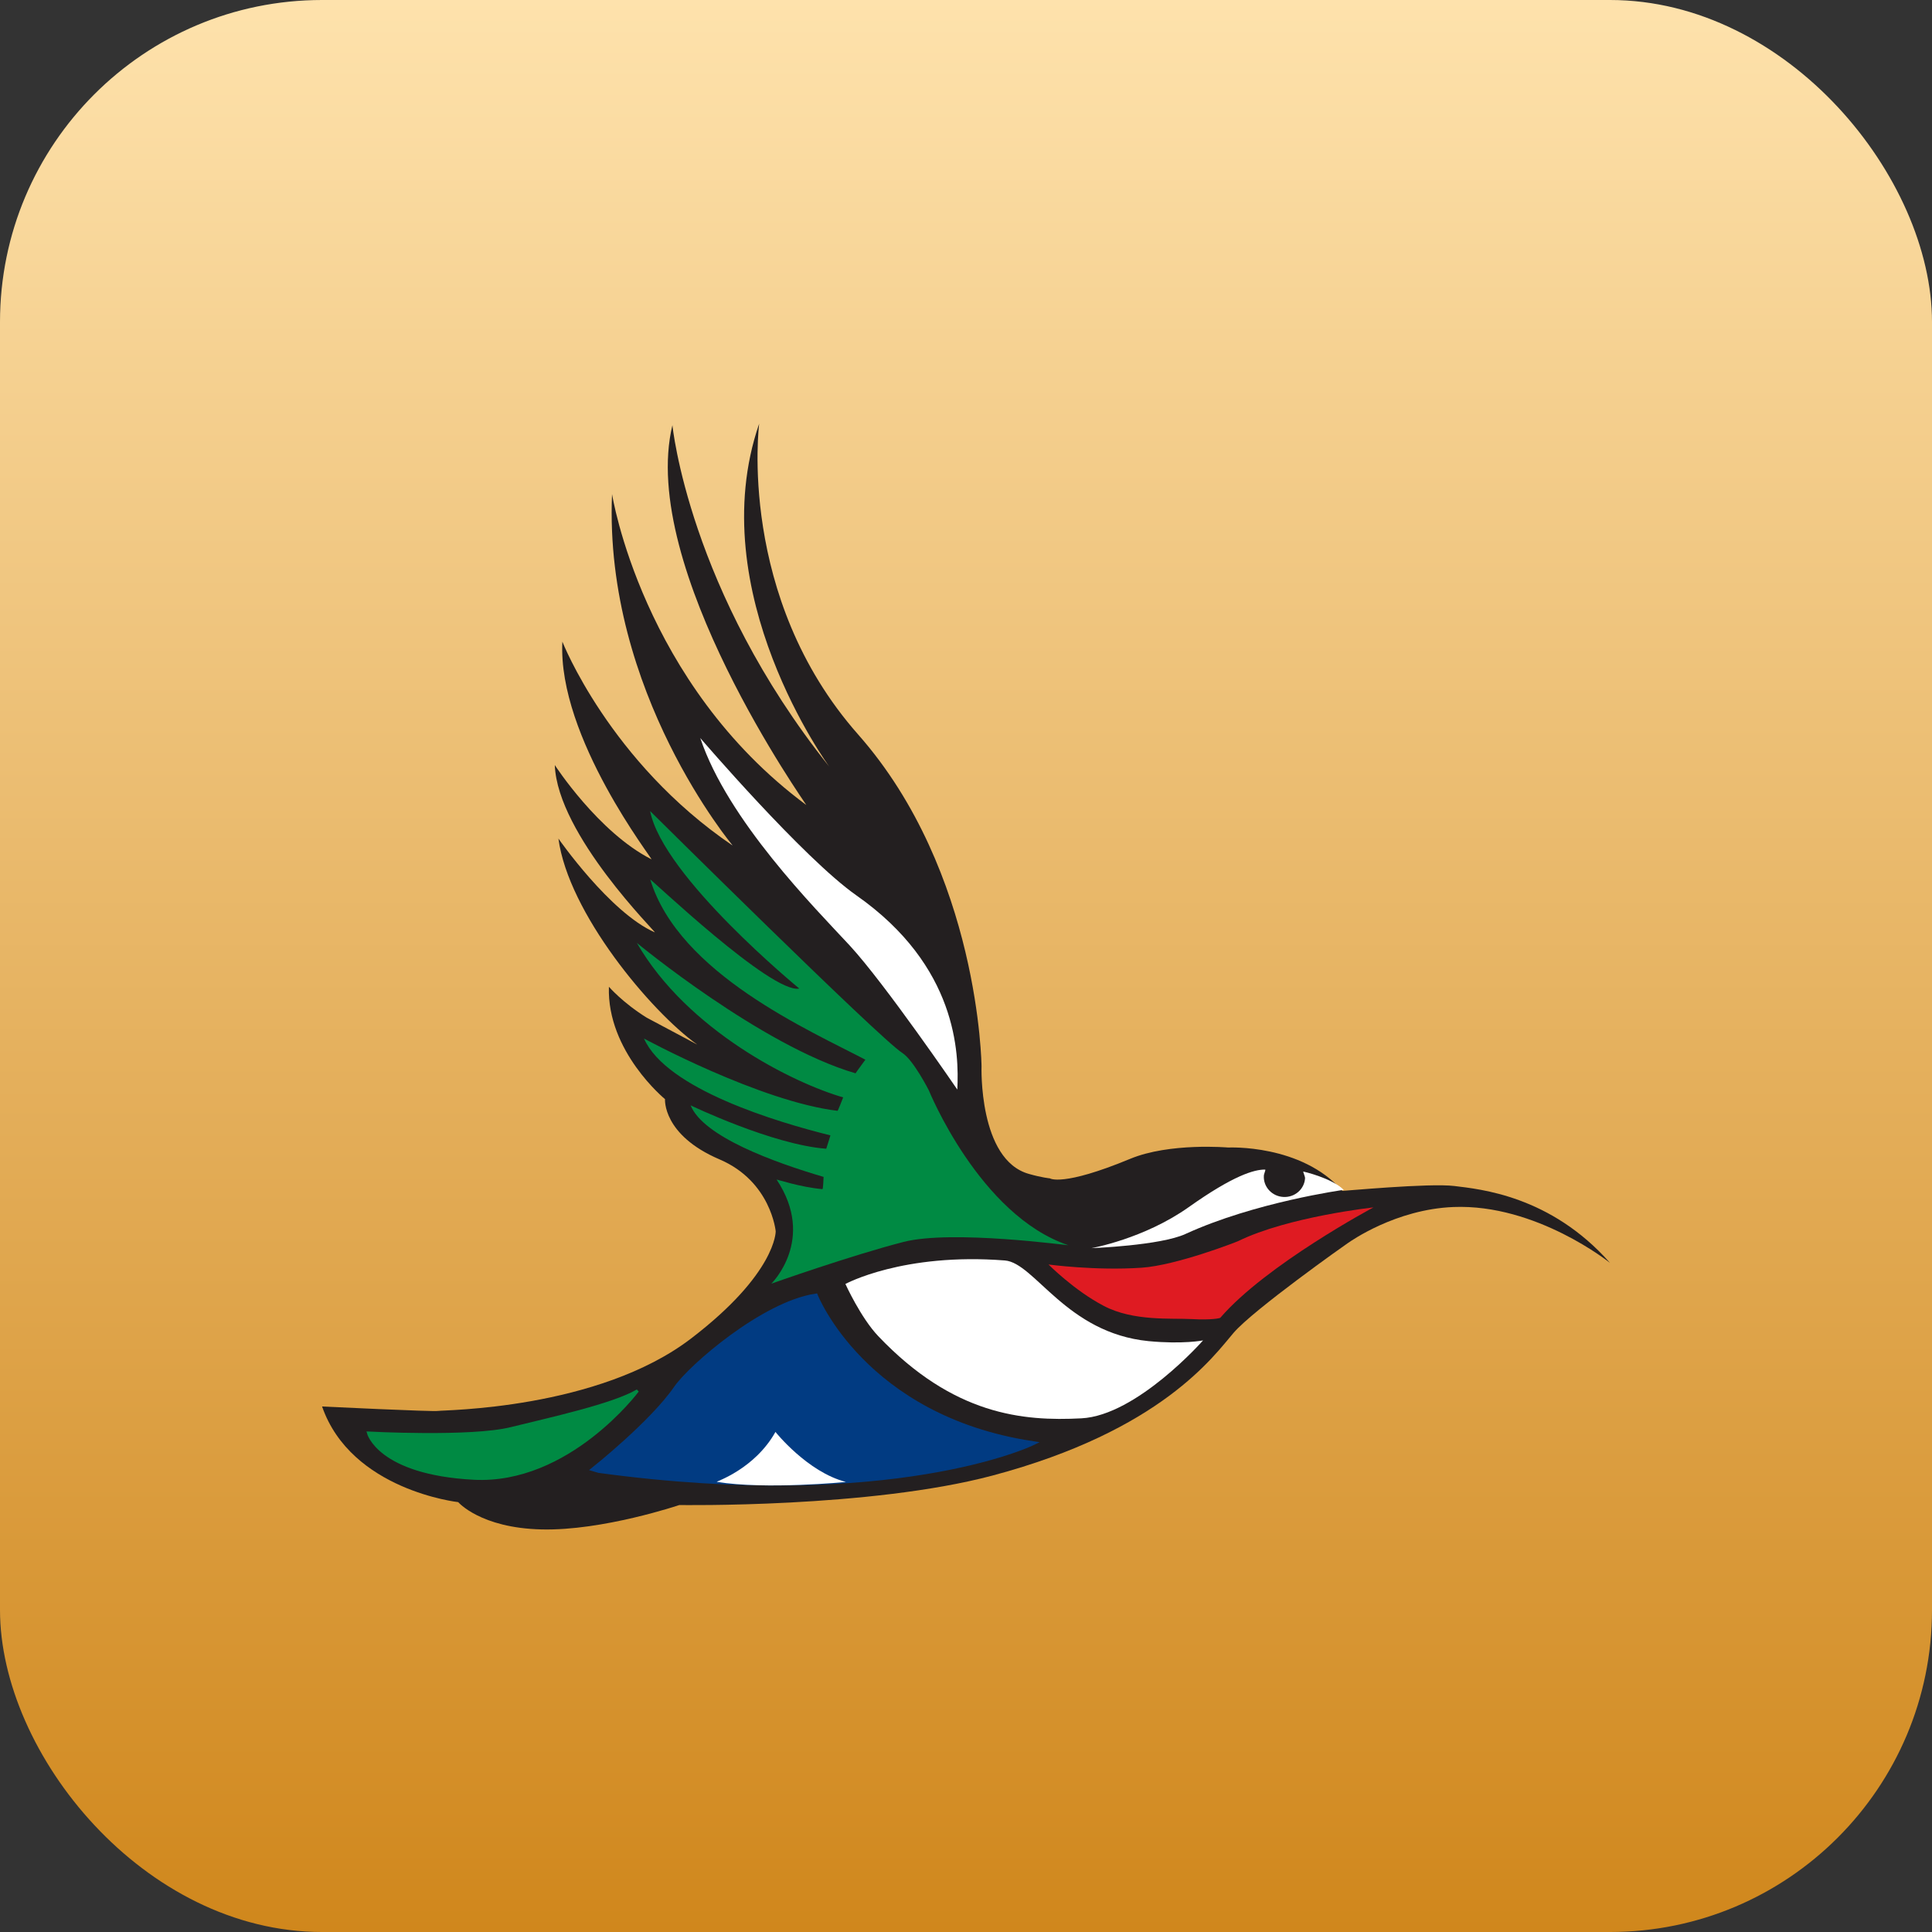 <svg width="24" height="24" viewBox="0 0 24 24" fill="none" xmlns="http://www.w3.org/2000/svg">
<rect x="0" y="0" width="24" height="24" fill="#333333" stroke="none"/>
<rect width="24" height="24" rx="4" fill="url(#paint0_linear_321_235)"/>
<g clip-path="url(#clip0_321_235)">
<path d="M9.581 15.947C9.581 15.947 10.141 15.399 9.647 14.655C9.642 14.648 9.935 14.748 10.216 14.773C10.224 14.774 10.229 14.639 10.23 14.621C9.612 14.439 8.734 14.12 8.578 13.732C8.578 13.732 9.597 14.222 10.262 14.271C10.262 14.271 10.316 14.104 10.315 14.104C9.653 13.941 8.276 13.53 7.999 12.902C7.999 12.902 9.439 13.684 10.403 13.8C10.409 13.8 10.473 13.633 10.473 13.633C9.855 13.455 8.542 12.807 7.91 11.714C7.91 11.714 9.457 12.993 10.627 13.334C10.624 13.333 10.748 13.167 10.749 13.165C10.065 12.805 8.432 12.096 8.077 10.927C8.07 10.905 9.586 12.352 9.928 12.281C9.928 12.281 8.233 10.891 8.075 10.076C8.075 10.076 10.925 12.902 11.208 13.082C11.347 13.17 11.537 13.547 11.537 13.547C11.537 13.547 12.166 15.096 13.268 15.469C13.29 15.477 11.827 15.273 11.222 15.429C10.565 15.598 9.581 15.947 9.581 15.947Z" fill="white"/>
<path d="M8.698 9.169C8.698 9.169 9.975 10.659 10.639 11.125C11.891 12.002 11.914 13.089 11.891 13.536C11.891 13.536 10.991 12.219 10.555 11.747C10.118 11.276 9.04 10.191 8.698 9.169Z" fill="white"/>
<path d="M8.698 9.169C8.698 9.169 9.975 10.659 10.639 11.125C11.891 12.002 11.914 13.089 11.891 13.536C11.891 13.536 10.991 12.219 10.555 11.747C10.118 11.276 9.04 10.191 8.698 9.169Z" stroke="white" stroke-width="0.59" stroke-miterlimit="3.864" stroke-linejoin="round"/>
<path d="M17.06 15.001C17.06 15.001 15.728 15.711 15.158 16.371C15.153 16.377 15.054 16.401 14.801 16.387C14.549 16.374 14.078 16.416 13.712 16.224C13.345 16.033 13.024 15.709 13.024 15.709C13.024 15.709 13.604 15.788 14.182 15.749C14.611 15.72 15.355 15.431 15.381 15.418C16.004 15.114 17.06 15.001 17.06 15.001Z" fill="white"/>
<path d="M14.765 14.997C14.207 15.393 13.556 15.507 13.556 15.507C13.556 15.507 14.412 15.474 14.725 15.331C15.589 14.935 16.69 14.783 16.69 14.783C16.542 14.633 16.187 14.555 16.187 14.555C16.189 14.569 16.212 14.62 16.211 14.635C16.204 14.773 16.084 14.878 15.942 14.87C15.8 14.863 15.691 14.745 15.698 14.607C15.7 14.581 15.726 14.53 15.716 14.53C15.582 14.528 15.323 14.601 14.765 14.997Z" fill="white"/>
<path d="M8.903 18.409C8.889 18.407 9.373 18.253 9.633 17.789C9.633 17.789 10.029 18.288 10.507 18.41C10.513 18.411 9.507 18.509 8.903 18.409Z" fill="white"/>
<path d="M7.378 18.251C7.378 18.251 8.099 17.678 8.397 17.245C8.579 16.98 9.481 16.199 10.131 16.1C10.131 16.1 10.729 17.61 12.817 17.931C12.817 17.931 11.084 18.764 7.439 18.27L7.378 18.251Z" fill="white"/>
<path d="M10.501 15.951C10.501 15.951 11.216 15.561 12.482 15.659C12.852 15.688 13.243 16.561 14.268 16.661C14.697 16.703 14.944 16.653 14.944 16.653C14.944 16.653 14.122 17.586 13.431 17.622C12.707 17.659 11.842 17.581 10.909 16.6C10.691 16.371 10.501 15.951 10.501 15.951Z" fill="white"/>
<path d="M4.575 17.802C4.575 17.802 5.846 17.87 6.344 17.747C6.842 17.625 7.618 17.455 7.918 17.277C7.918 17.277 7.062 18.428 5.882 18.365C4.702 18.302 4.575 17.802 4.575 17.802Z" fill="white"/>
<path d="M12.193 13.244C12.193 13.244 12.153 14.408 12.782 14.583C12.943 14.629 13.042 14.638 13.042 14.638C13.042 14.638 13.196 14.745 14.038 14.396C14.531 14.191 15.257 14.255 15.257 14.255C15.257 14.255 16.166 14.209 16.675 14.793C16.679 14.797 17.755 14.694 18.067 14.733C18.381 14.772 19.26 14.85 20 15.688C20 15.688 19.086 14.952 18.054 14.994C17.336 15.023 16.78 15.418 16.748 15.439C16.717 15.459 15.569 16.271 15.324 16.557C15.079 16.842 14.431 17.77 12.329 18.33C10.806 18.735 8.439 18.696 8.439 18.696C8.439 18.696 7.486 19.018 6.726 18.999C5.967 18.981 5.692 18.66 5.692 18.66C5.692 18.66 4.363 18.514 4.001 17.472C4.001 17.472 5.388 17.539 5.443 17.527C5.497 17.515 7.425 17.514 8.584 16.628C9.645 15.817 9.636 15.296 9.636 15.296C9.636 15.296 9.579 14.677 8.94 14.403C8.227 14.099 8.261 13.654 8.261 13.654C8.261 13.654 7.538 13.062 7.564 12.258C7.564 12.258 7.736 12.457 8.034 12.642C8.034 12.642 8.663 12.977 8.661 12.976C8.084 12.564 7.059 11.338 6.937 10.417C6.937 10.417 7.577 11.338 8.134 11.582C8.166 11.595 6.924 10.372 6.892 9.504C6.892 9.504 7.433 10.34 8.092 10.674C8.124 10.69 6.925 9.162 6.986 7.971C6.986 7.971 7.571 9.465 9.1 10.503C9.11 10.51 7.499 8.602 7.603 6.138C7.603 6.138 7.973 8.487 10.016 10C10.027 10.008 7.925 7.051 8.353 5.282C8.353 5.282 8.555 7.338 10.301 9.523C10.308 9.531 8.708 7.359 9.431 5.262C9.431 5.262 9.15 7.415 10.66 9.124C12.169 10.833 12.193 13.244 12.193 13.244Z" fill="#231F20"/>
<path d="M4.576 17.801C4.576 17.801 5.847 17.869 6.345 17.747C6.843 17.624 7.619 17.454 7.92 17.276C7.92 17.276 7.063 18.427 5.883 18.364C4.704 18.301 4.576 17.801 4.576 17.801Z" fill="#008A43"/>
<path d="M4.576 17.801C4.576 17.801 5.847 17.869 6.345 17.747C6.843 17.624 7.619 17.454 7.92 17.276C7.92 17.276 7.063 18.427 5.883 18.364C4.704 18.301 4.576 17.801 4.576 17.801Z" stroke="#008A43" stroke-width="0.036" stroke-miterlimit="3.864"/>
<path d="M10.502 15.95C10.502 15.95 11.217 15.559 12.483 15.658C12.854 15.687 13.244 16.559 14.268 16.66C14.698 16.701 14.945 16.651 14.945 16.651C14.945 16.651 14.123 17.584 13.433 17.619C12.708 17.657 11.843 17.579 10.91 16.598C10.692 16.369 10.502 15.95 10.502 15.95Z" fill="white"/>
<path d="M7.379 18.25C7.379 18.25 8.1 17.677 8.398 17.244C8.58 16.979 9.481 16.198 10.132 16.099C10.132 16.099 10.73 17.609 12.818 17.93C12.818 17.93 11.085 18.763 7.44 18.268L7.379 18.25Z" fill="#013B82"/>
<path d="M7.379 18.25C7.379 18.25 8.1 17.677 8.398 17.244C8.58 16.979 9.481 16.198 10.132 16.099C10.132 16.099 10.73 17.609 12.818 17.93C12.818 17.93 11.085 18.763 7.44 18.268L7.379 18.25Z" stroke="#013B82" stroke-width="0.058" stroke-miterlimit="3.864"/>
<path d="M8.904 18.408C8.89 18.405 9.373 18.252 9.633 17.788C9.633 17.788 10.03 18.287 10.508 18.409C10.515 18.41 9.508 18.507 8.904 18.408Z" fill="white"/>
<path d="M14.766 14.996C14.208 15.391 13.558 15.505 13.558 15.505C13.558 15.505 14.413 15.473 14.726 15.329C15.589 14.933 16.691 14.781 16.691 14.781C16.543 14.632 16.189 14.553 16.189 14.553C16.19 14.568 16.213 14.619 16.212 14.634C16.205 14.771 16.085 14.877 15.943 14.869C15.802 14.862 15.692 14.744 15.7 14.606C15.701 14.579 15.727 14.529 15.716 14.529C15.583 14.527 15.324 14.6 14.766 14.996Z" fill="white"/>
<path d="M17.061 14.999C17.061 14.999 15.728 15.71 15.159 16.37C15.154 16.375 15.055 16.4 14.802 16.386C14.55 16.373 14.079 16.415 13.713 16.223C13.346 16.032 13.025 15.708 13.025 15.708C13.025 15.708 13.605 15.787 14.182 15.748C14.612 15.719 15.355 15.43 15.382 15.417C16.005 15.113 17.061 14.999 17.061 14.999Z" fill="#DF1B22"/>
<path d="M8.699 9.168C8.699 9.168 9.976 10.658 10.64 11.124C11.892 12.002 11.915 13.089 11.892 13.535C11.892 13.535 10.992 12.218 10.556 11.746C10.119 11.275 9.041 10.191 8.699 9.168Z" fill="white"/>
<path d="M9.582 15.946C9.582 15.946 10.142 15.398 9.648 14.654C9.644 14.647 9.936 14.747 10.217 14.772C10.225 14.773 10.23 14.638 10.231 14.62C9.613 14.438 8.735 14.119 8.579 13.731C8.579 13.731 9.598 14.221 10.264 14.27C10.264 14.27 10.317 14.104 10.316 14.104C9.654 13.94 8.277 13.529 8 12.901C8 12.901 9.439 13.683 10.404 13.799C10.41 13.8 10.474 13.632 10.474 13.632C9.856 13.454 8.543 12.806 7.911 11.713C7.911 11.713 9.457 12.992 10.628 13.333C10.626 13.332 10.749 13.166 10.75 13.164C10.066 12.804 8.433 12.095 8.078 10.926C8.072 10.904 9.587 12.351 9.929 12.28C9.929 12.28 8.234 10.89 8.076 10.075C8.076 10.075 10.926 12.901 11.209 13.08C11.348 13.169 11.539 13.546 11.539 13.546C11.539 13.546 12.167 15.095 13.269 15.468C13.291 15.476 11.828 15.272 11.223 15.428C10.566 15.597 9.582 15.946 9.582 15.946Z" fill="#008A43"/>
</g>
<defs>
<linearGradient id="paint0_linear_321_235" x1="12" y1="0" x2="12" y2="24" gradientUnits="userSpaceOnUse">
<stop stop-color="#FEE2AC"/>
<stop offset="1" stop-color="#D0871C"/>
</linearGradient>
<clipPath id="clip0_321_235">
<rect width="16" height="16" fill="white" transform="translate(4 4)"/>
</clipPath>
</defs>
</svg>
